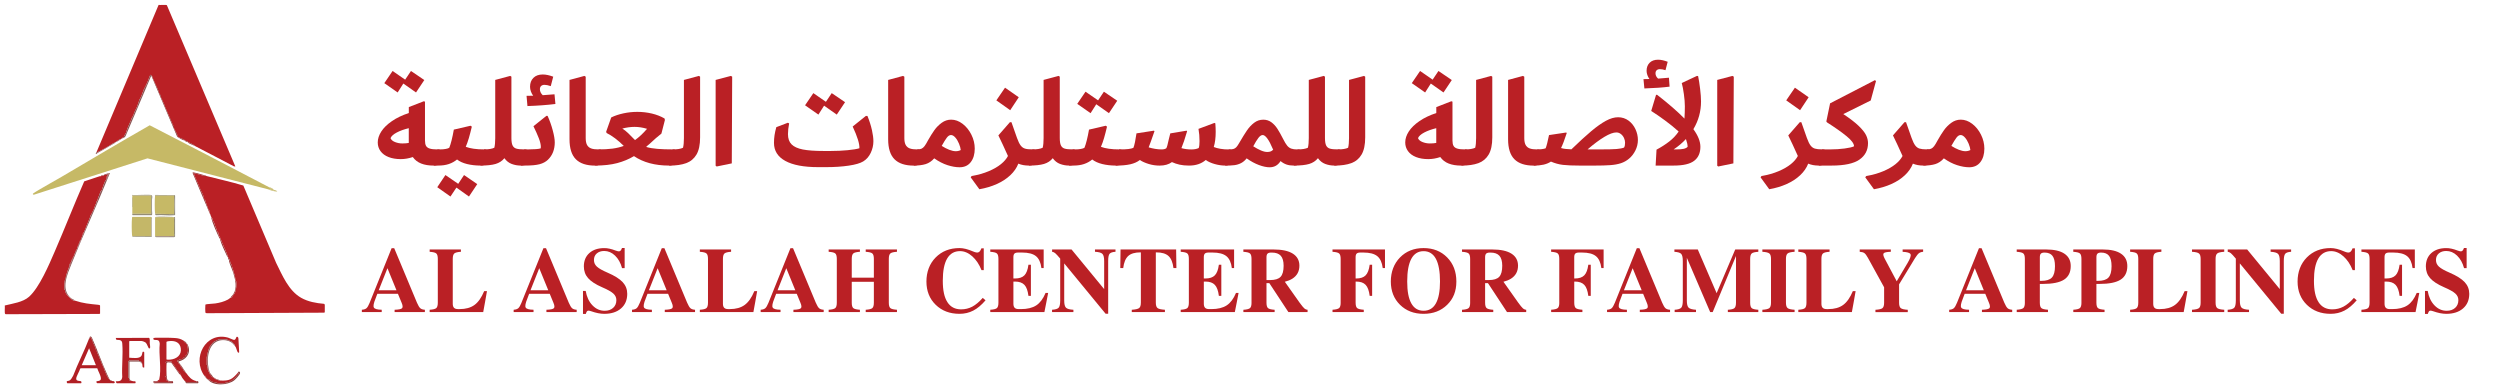 <?xml version="1.0" encoding="UTF-8"?>
<svg id="Layer_1" xmlns="http://www.w3.org/2000/svg" version="1.1" viewBox="0 0 1327.81 207.32">
  <!-- Generator: Adobe Illustrator 29.8.2, SVG Export Plug-In . SVG Version: 2.1.1 Build 3)  -->
  <defs>
    <style>
      .st0 {
        fill: #958d73;
      }

      .st1 {
        fill: #c6b966;
      }

      .st2 {
        fill: #c4b768;
      }

      .st3 {
        fill: #b11f24;
      }

      .st4 {
        fill: #8b5352;
      }

      .st5 {
        fill: #b92025;
      }

      .st6 {
        fill: #ba2025;
      }

      .st7 {
        fill: #b21f24;
      }

      .st8 {
        fill: #b62025;
      }

      .st9 {
        fill: #952e2f;
      }

      .st10 {
        fill: #8d3a38;
      }
    </style>
  </defs>
  <g>
    <path class="st6" d="M51.39,80.52L84.23,2.62c.8.14,3.97-.23,4.4.15l36.36,85.64-.7-.04c-6.93-3.54-13.76-7.29-20.69-10.8.02-.52-.59-.51-.76-.6-1.31-.74-1.7-1.05-3.08-1.46-.31-.66-.27-.42-.84-.64-.36-.15-.24-.13-.79-.24-.05,0-.1,0-.15,0,0-.36-.16-.4-.42-.55-.74-.42-1.65-.7-2.38-1.01-.08-.03-1-.68-1.02-.74-.08-.25.04-.58-.02-.84-.03-.13-1.01-1.92-1.13-2.22-.14-.35-.62-1.16-.64-1.23-.07-.3.05-.66,0-.97-.02-.11-.52-.39-.54-.44-.13-.37-.13-.52-.29-.9-.87-2.12-1.84-4.19-2.66-6.2-.6-1.47-1.5-3.13-1.82-4.57-.01-.05-.54-.29-.29-.84l-.29.15c-.03-1.13-.85-1.95-1.14-2.92-.09-.29,0-.56-.05-.81-.03-.13-.55-.38-.58-.51-.22-1.01-.82-2.41-1.24-3.38-.88-2.02-1.84-3.78-2.6-5.77-.1-.26.19-.66-.45-.48.11-.36-.27-.78-.58-.58-.17.11-1.29,3.23-1.51,3.73-.41.98-.46.81-.72,1.87-.43.05-.7.48-.59.89-1.07,1.57-1.52,4.54-2.92,6.53-.11.16-.99,3.08-1.25,3.69-.67,1.58-1.68,3.17-2.03,4.74-.01.06-.57.38-.29.98l-.29-.29c.21.48-.28.62-.29.69-.26,1.15-.73,1.9-1.13,2.9-.68,1.67-1.45,3.23-1.82,4.86-.05.22-1.04,1.65-1.17,1.99-.05.13.04.42-.01.47-.09.09-.58-.23-.88.6-.18.03-.4-.02-.59,0l.15.29c-.05.02-.33.22-.44.3-.92-.26-.85.31-1.23.54-.69.43-.83.06-1.43.93-1.29.42-2.39,1.28-3.59,2.02-1.99,1.21-3.96,2.22-6.03,3.3-.14.07-.13.14-.12.28l-.29-.59Z"/>
    <path class="st6" d="M112.16,115.19c-.15-1.07-.75-1.77-.88-2.32-.07-.3.05-.66,0-.97-.02-.11-.52-.39-.54-.44-.13-.38-.13-.52-.29-.9-.45-1.08-.76-2.21-1.18-3.25-.2-.49-.24-.97-.39-1.39-.02-.05-.52-.32-.54-.44-.12-.57-.18-1-.3-1.56-.02-.11-.25-.08-.29-.21-.07-.26.04-.75-.14-.99s-.1.19-.47-.56c-.64-1.3-1.2-2.72-1.71-4-.79-1.99-1.76-3.75-2.42-5.74-.06-.17-.55-.1-.21-.41.21.08.57,0,.74.04,1.98.47,3.93,1.34,6.12,1.44,6.52,1.68,13.13,3.11,19.58,5.06l17.42,41.07c3.29,6.59,6.6,14.77,13.3,18.56,3.69,2.09,7.96,2.83,12.15,3.19.14.04.39.41.39.49v3.98c0,.12-.36.26-.51.23l-62.25.28c-.33-.06-.61-.15-.67-.51-.11-.57-.08-3.07,0-3.7.02-.16,0-.34.15-.44.3-.2,4.27-.41,5.08-.53,2.34-.34,4.7-.95,6.78-2.07.51-.28.92-.74,1.43-1,.07-.04.33.05.48,0,.41-.17.36-.69.46-.83.49-.68.98-.98,1.41-1.94.61-1.36.83-4.23.62-5.86-.04-.27-.28-.19-.3-.31-.27-1.13-.34-2.48-.6-3.63-.02-.11-.26-.09-.29-.2-.32-1.4-.36-1.96-.94-3.39-.23-.57-.15-.68-.31-1.24-.09-.34-.44-.31-.5-.52-.31-.99-.35-1.92-.96-2.96l-.54-.64s.01-.1,0-.15c-.15-.61-.35-1.21-.54-1.67-.45-1.12-.85-1.97-1.24-3.09-.05-.14-.53-.36-.29-1l-.29.29c0-.21.02-.42-.04-.62-.31-.99-1.02-1.86-1.19-2.87l-.54-.64c0-.05-.01-.14,0-.15.08-.05.35.12.29-.15-.43.08-.22-.3-.31-.47-.13-.27-.85-1.32-.87-1.4-.07-.3.05-.66,0-.97-.02-.12-.55-.38-.58-.51-.33-1.52-1.14-2.68-1.48-4.22-.19-.88-1.22-1.82-1.18-2.95l-.58-.7s0-.1,0-.15Z"/>
    <path class="st1" d="M142.55,100.58l-64.22-16.48-60.1,19.25c-.37.13-.91,0-.76-.47.06-.19,2.91-1.88,3.33-2.13,3.9-2.34,7.91-4.49,11.81-6.78,15.65-9.2,31.17-18.44,46.91-27.43,21.12,10.83,42.25,21.88,63.33,32.86-.06.35.21.29.41.39.6.31,1.19.52,1.8.79.18.08.38.2.59.3.08.43-.2.32-.48.26-.96-.2-1.66-.65-2.62-.56Z"/>
    <path class="st5" d="M55.37,92.91c.3-.03.66.06.93,0,.06-.01.39-.56.99-.29l-.3.37.3.22c-.32-.08-.25.25-.3.3-.02.02-.26-.07-.3.1-.05.2.05.47,0,.69-.03.12-.24-.05-.29.69-.01.19.02.4,0,.59-.27-.05-.34.03-.3.3-.6.51-1.75,4.25-2.08,5.19-.06.16-.52.39-.53.45-.47,1.34-.98,2.66-1.47,3.85-.2.49-.24.97-.39,1.39-.02.05-.52.33-.54.44-.06.32.06.68,0,.97-.02.1-.22.1-.24.15-.51,1.26-.8,2.29-1.28,3.44-.05.12-.47.34-.25.93l-.29-.29c.09.63-.52.71-.3,1.47l-.29-.29c.21.48-.28.62-.29.69-.18.81-.31,1.11-.64,1.92-.89,2.19-1.9,4.71-2.9,7.13-.59.1-.67.63-.59,1.18-.42,1.02-.81,2.06-1.18,3.1-.55.02-.49.8-.59,1.18-.01.05.01.1,0,.15l-.54.64c-.24.71-.5,1.3-.64,2.02-.06.34-.18.56-.3.89-.51.13-.45,1.12-.88,1.29-.06.2.03.44,0,.63,0,.05,0,.1,0,.15-.39-.07-.3.09-.3.44-.02.05.02.11,0,.15-.5-.1-.22.27-.3.59-.07.3-.2.59-.3.89-.39-.07-.3.09-.3.44-.02.04.02.1,0,.15l-.54.64c-.24.44-.24.86-.35,1.28-.01.05.01.1,0,.15-.48-.09-.21.28-.34.55-.04.09-.51.32-.54.44-.08.38.05.84,0,1.22,0,.05,0,.1,0,.15-.5-.11-.19.25-.3.48-.09.19-.49.24-.29.85-.1.19-.26.71-.3.74-.04.03-.27-.04-.29,0-.05.07.05.57,0,.79-.08.34-.38.8-.44,1.28-.04.36-.09.85-.15,1.18-.87.17-.54,1.12-.59,1.77,0,.1,0,.2,0,.3-.08.01-.28-.03-.29,0-.06.08,0,1.73,0,2.07-.01.77-.16,2.15,0,2.85.03.11.27.09.29.2.12.55.29,1.39.64,1.92.54.82,3.12,3.36,3.9,3.58.2.06.49-.04.63,0,4.61,1.52,7.68,1.74,12.45,2.23.32.03.98.11.98.5v4.13c0,.12-.36.26-.51.23l-49.57.14c-.12-.01-.22-.06-.31-.13-.47-.37-.07-3.72-.22-4.5,4.15-1.04,9.63-1.7,12.92-4.66,5.49-4.94,10.59-17.02,13.57-23.9,5.37-12.39,10.29-24.99,15.7-37.36l8.12-2.69c.24-.11.52-.03.74-.07.68-.1.73-.26.84-.29.39-.09.89.22.78-.3.05,0,.1,0,.15,0Z"/>
    <path class="st8" d="M97.41,180.84c.14.36.61.81.89,1.07.23.22.72.64.88.7.11.61.28.64.29.69.22,1.01.46,2.34.31,3.52-.04.28-.28.19-.3.31-.05.22.04.46,0,.68,0,.04-.32.61-.34.65-.08.12-.76.61-.79.68-.08.18,0,.5-.05.54s-.36-.03-.54.05c-.07.03-.55.71-.68.79-.54.35-1.1.23-1.62.35-.05.01-.72.55-.81.58-.29.11-.64-.21-.47.49.03.11.45.32.54.45s.01.38.1.5c.26.35.68.49.96,1.03.13.26.14.7.2.76.07.08.39.02.5.17.11.16.03.48.11.71.02.05.69.55.79.67.09.11,0,.38.09.5.12.16.73.57.79.68.19.34-.2.57.63.7,1.53,2.08,2.68,3.65,5.31,4.28-.09.44.22.27.59.3v.29h-5.9c-.05,0-.27-.84-.74-.59-.7-.92-1.52-1.74-1.92-2.8-.06-.17-.56-1.18-.64-1.28-.13-.16-.61-.57-.84-.64l.29-.29c-.16-.03-.82-.59-.85-.63-.79-1.29-1.48-2.41-2.45-3.75-.08-.11-.47-.34-.49-.39-.08-.19-.02-.52-.04-.55-.08-.09-1.38.08-1.67,0-.17-.04.02-.38-.32-.3-.16.04.07.37-.29.3-.13-.03-.03-.26-.17-.3-.69-.18-.41.18-.49.49-.05.17-.27.05-.3.18-.07.33.2.17.26.25.2.28.14,6.18.05,6.84-.04.28-.28.2-.31.31-.15.54.26.48.29.6.09.37-.07.87,0,1.27.02.09.95,1.05,1.17.55-.16.53.37.52.84.53.32,0,1.05-.36.93.2h-8.85s.11.45-.29.29c-.24-1.03.73-.43,1.39-.58.18-.04.05-.25.09-.3.29-.01.59.02.88,0,0-.3.08-.59.15-.88,1.3-5.19-.34-13.4.28-18.94-.13-1.02-.27-1.79-1.42-1.98-.51-.08-1.73.13-1.93-.43-.04-.12-.06-.59-.02-.63s1.07-.16,1.25-.16c3.34,0,6.82-.06,10.18.16,1.76.12,3.04.43,4.5,1.33ZM88.41,181.65v9.15c0,.34,1.65.23,1.97.2,3.32-.26,6.21-2.41,5.63-6.04-.48-3.03-2.81-3.99-5.62-3.83-.44.02-1.87.12-1.98.52Z"/>
    <path class="st3" d="M47.55,179.36c.35.14.24-.51.59-.29.09.06.43.71.3.88l.29-.29c-.2.82.34.9.56,1.58.07.21-.01.47.04.67.02.06.56.4.29.99l.29-.29v.88s.3-.29.3-.29c-.23.59.2.81.25.93.32.78.47,1.39.64,2.21.03.13.55.38.58.51.05.22-.04.46,0,.68.01.06.48.9.54,1.04.73,1.66,1.23,3.07,1.87,4.62.05.12.47.34.25.93l.29-.29c-.27.6.28.93.29.98.28,1.3,1,2.66,1.53,3.98.44,1.1.93,2.19,2.02,3,.01,0-.05.19.11.29.28.16.6.24.92.3.25.05.57-.03.9.06.56.15.87.97.06,1.11l-8.82-.03c-.36-.04-.53-.81-.38-.99s1.83,0,2.23-.93c.58-1.33-1.47-4.57-1.83-5.99l-8.76-.03-.34.25c-.3,1.37-2.17,4.16-2.09,5.42.09,1.36,2.18.92,2.61,1.3.24.21.24,1-.04,1h-7.3c-.06,0-.47-.71-.23-1.04.11-.15.86-.2,1.16-.31,1.18-.47,1.53-1.69,2.2-2.67,2.47-6.57,5.93-13.03,8.38-19.57.44.07.26-.12.3-.44,0-.05,0-.1,0-.15ZM43.42,193.96h7.52l-3.62-9-3.91,9Z"/>
    <path class="st7" d="M69.38,202.08c.51.17.84.33,1.42.42.3.05.92-.05,1.07.04.18.11.25,1.01-.05,1.01h-9.74c-.18,0-.69-.75-.52-1.03,1.94.01,3.14-.15,3.37-2.31-.32-5.73.48-12.02.02-17.69-.09-1.07-.33-1.68-1.47-1.92-.92-.19-2.05.3-1.93-1.1l17.56-.07c.67.3.39,2.17.43,2.81.04.72.33,1.94.16,2.62-.03.13-.39.24-.5.22-.4-.08-1.08-2.39-1.71-3-.43-.41-1.73-.95-2.29-.95h-6.34s-.22.21-.22.22v8.63c1.76.09,5.37.7,6.47-.98.39-.6.47-1.85.65-2.08.3-.37.85,0,.85.33v7.82c0,.37-.76.06-.85-.1-.04-.07-.11-1.11-.18-1.44-.09-.46-.09-.67-.36-1.12-.02-.04-.59-.63-.63-.64-.23-.05-.61.07-.75-.04-.06-.05-.01-.26-.03-.26h-5.31s.03.16-.05.24-.24.04-.24.05v8.85s.26-.06.3.1c.11.43-.21,1.13.41,1.37.15.06.37-.03.48,0Z"/>
    <path class="st8" d="M108.62,199.72c-6.89-9.46.57-23.71,12.5-20.4.73.2,2.76,1.24,3.2,1.22.95-.05,1.14-1.51,1.28-1.6.51-.32,1.01.27,1.02.78l.41,7.36c-.21.44-.54.26-.78-.05-.3-.39-.72-1.92-.98-2.53-.06-.13-.29-.35-.43-.71-.04-.09.04-.32-.04-.55-.05-.12-1.63-1.66-1.77-1.77-.44-.33-1.1-.52-1.62-.64-.06-.01-.39-.57-.99-.29l.29-.29c-1.4.14-3.16-.19-4.51-.01-.15.02-2.33,1.09-2.53,1.24-.57.43-1.91,1.96-2.11,2.61-.48-.09-.24.3-.3.59-.55.08-.19.12-.3.59-.16.69-.45,1.32-.59,2.07-.49-.15-.29,1-.3,1.48,0,.2,0,.39,0,.59-.45-.08-.29.23-.3.51-.04,1.09-.04,2.31,0,3.41.01.28-.15.59.3.51.04.85.12,1.25.3,2.07.07.33-.2.69.3.59,0,.1,0,.2,0,.3.02.37-.15.68.3.59,0,.05,0,.1,0,.15.06.58.2.38.25.49.12.27.28.69.35.99l.29-.15c-.29.24.85,1.4.93,1.43.18.07.28.02.4.04.22.58.16.13.44.3.03.02.13.47.34.54.23.08.43.01.55.05.1.56.16.14.48.3.79.38,1.04.55,2.03.59,4.92.19,6.18-.57,9.29-4.13.49-.13.32.67.25.85-.02.05-.43.28-.5.38-1.19,1.8-2.66,2.97-4.52,3.74-.86.35-1.17.17-1.92.35-.12.03-.04.27-.31.3-.51.07-3.41.08-3.82-.01-.11-.03-.09-.26-.2-.29-1.32-.3-2.05-.27-3.39-.94-.05-.02-.04-.19-.17-.24-.14-.05-.43.03-.47,0-.06-.05.05-.54,0-.59-.03-.04-.7.02-.89,0-.35-.49-.85-.84-1.13-1.23-.07-.1-.28-1.33-.64-.54Z"/>
    <path class="st2" d="M80.6,116.37c-.01-.24,0-.49,0-.74h-.29s0,9.74,0,9.74h-10.03c-.08-.2-.13-.21-.16-.5-.19-2.11-.24-7.11,0-9.17.02-.15.07-.51.23-.51h9.88c.44,0,.77.89.37,1.18Z"/>
    <path class="st1" d="M91.81,115.34c.1,0,.2,0,.3,0,.72,0,.26.91.28,1.25.15,2.56-.03,4.74,0,7.24,0,.52.29,1.03-.01,1.52l-10.01.02v-9.88c.25-.17.52-.14.8-.15,2.87-.1,5.77.05,8.64,0Z"/>
    <path class="st1" d="M82.37,103.83h10.02c.22,3.29.23,6.6,0,9.88l-10.03-.15c-.23-1.97-.25-7.79,0-9.74Z"/>
    <path class="st1" d="M70.27,103.83h10.03v9.74h-10.03c0-.29,0-.59,0-.89v-.3c0-.78,0-1.58,0-2.36,0-1.77.02-3.54,0-5.31,0-.28.04-.62,0-.89Z"/>
    <path class="st4" d="M57.58,92.03c.22-.05.45-.23.74-.15.07.06-.17.59-.23.73-6.42,15.89-13.67,31.46-20.05,47.36-2.24,5.57-5.97,13.68-.36,18.35.55.45,1.56.73,2.05,1.27-.14-.05-.43.05-.63,0-.78-.22-3.36-2.76-3.9-3.58-.35-.53-.52-1.37-.64-1.92-.02-.11-.27-.09-.29-.2-.16-.7-.02-2.08,0-2.85.23-.58.25-1.41.3-2.07,0-.1,0-.2,0-.3.25-.37.5-1.28.59-1.77.06-.33.1-.82.15-1.18.43-.52.66-1.39.74-2.07.03-.02.19-.55.3-.74.23-.42.52-.84.59-1.33,0-.05,0-.1,0-.15.43-.64.72-1.48.89-2.21.01-.05-.01-.1,0-.15l.59-.96c.21-.28.2-.69.3-.96.02-.04-.02-.1,0-.15,0-.03.18-.09.3-.44.1-.29.23-.59.3-.89.36-.1.23-.44.3-.59.02-.04-.02-.1,0-.15,0-.03.23-.04.3-.44,0-.05,0-.1,0-.15.41-.56.65-1.27.89-1.92.12-.32.23-.55.3-.89.59-.69.93-1.77,1.18-2.66.01-.05-.01-.1,0-.15.37-.21.45-.79.59-1.18.37-1.04.76-2.08,1.18-3.1.12-.3.4-.73.59-1.18,1-2.42,2.01-4.94,2.9-7.13.33-.81.46-1.11.64-1.92.02-.07.51-.21.29-.69l.29.29c-.22-.76.39-.85.3-1.47l.29.29c-.23-.59.2-.81.25-.93.48-1.15.77-2.18,1.28-3.44.02-.05.22-.05.24-.15.07-.3-.05-.66,0-.97.02-.11.52-.39.54-.44.15-.42.19-.9.39-1.39.49-1.19,1-2.51,1.47-3.85.02-.05.48-.29.53-.45.32-.94,1.48-4.68,2.08-5.19.12-.1.23.24.3-.3.02-.19-.01-.4,0-.59.88-.05.45-1.25.59-1.48.01-.02.2-.19.3-.3.02-.02.26.07.3-.1.08-.29-.05-.76,0-1.08Z"/>
    <path class="st4" d="M80.45,40.4c-.27.08-.36.42-.47.64l-13.29,31.26c-.44.68-.94,1.01-1.73,1.14-.2.56-.09.15-.44.3l-.15-.29c.19-.02.41.03.59,0,.3-.83.79-.51.88-.6.05-.05-.04-.34.01-.47.14-.34,1.12-1.77,1.17-1.99.37-1.64,1.15-3.19,1.82-4.86.4-1,.87-1.74,1.13-2.9.02-.07.51-.21.29-.69l.29.29c-.27-.6.28-.93.29-.98.34-1.57,1.35-3.16,2.03-4.74.26-.6,1.14-3.53,1.25-3.69,1.41-1.98,1.85-4.95,2.92-6.53.12-.18.43-.21.59-.89.26-1.05.3-.88.72-1.87.21-.5,1.34-3.62,1.51-3.73.31-.2.69.22.58.58Z"/>
    <path class="st0" d="M82.37,113.57l10.03.15c.22-3.28.22-6.6,0-9.88h-10.02c.01-.11-.07-.32.09-.3l10.24.08c.07.03.3.27.3.29v10.18c0,.16-.36.21-.51.23-2.91.34-6.47-.28-9.46,0-.56-.03-.6-.28-.66-.74Z"/>
    <path class="st10" d="M80.45,40.4c.64-.18.35.22.45.48.76,1.99,1.72,3.75,2.6,5.77.42.97,1.02,2.38,1.24,3.38.03.13.55.38.58.51.05.25-.04.52.05.81.29.97,1.11,1.79,1.14,2.92l.29-.15c-.25.55.28.79.29.84.32,1.44,1.23,3.1,1.82,4.57.81,2.01,1.79,4.08,2.66,6.2.16.38.16.52.29.9.02.05.52.33.54.44.06.32-.06.68,0,.97.02.07.49.88.64,1.23.12.3,1.1,2.09,1.13,2.22.06.26-.06.6.02.84.02.06.94.71,1.02.74.73.32,1.64.59,2.38,1.01.26.15.41.19.42.55-1.26-.27-2.79-1.34-3.88-1.96l-13.67-32.27Z"/>
    <path class="st0" d="M70.27,113.57h10.03v-9.74h-10.03s-.31-.19-.07-.3c1.51.26,9.58-.4,10.34.14.66.47.22,1.63.2,2.29-.04,1.96-.03,3.95,0,5.91,0,.31.35,2.43-.22,2.43h-10.03c-.38,0-.22-.69-.22-.74Z"/>
    <path class="st4" d="M111.57,184.08c.2-.64,1.54-2.18,2.11-2.61.19-.15,2.37-1.22,2.53-1.24,1.35-.18,3.11.16,4.51.01l-.29.29c.6-.27.93.28.99.29.52.12,1.19.31,1.62.64.14.11,1.73,1.65,1.77,1.77.09.22,0,.46.04.55l-1.47-1.55c-2.01-1.67-5.32-2.02-7.71-1.07-5.9,2.33-6.12,11.69-4.24,16.78-.17-.22-.09-.54-.44-.44,0-.05,0-.1,0-.15-.04-.36.16-.68-.3-.59,0-.1,0-.2,0-.3-.02-.37.15-.68-.3-.59-.18-.81-.25-1.22-.3-2.07-.07-1.43-.01-2.98,0-4.43,0-.2,0-.39,0-.59.31-.4.21-1.03.3-1.48.14-.75.43-1.37.59-2.07.34-.09.25-.35.3-.59.58-.09.16-.17.3-.59Z"/>
    <path class="st9" d="M109.66,93.5c-2.19-.1-4.14-.97-6.12-1.44-.17-.04-.53.04-.74-.04-.34.31.16.24.21.41.66,1.99,1.63,3.75,2.42,5.74.51,1.29,1.07,2.7,1.71,4,.37.75.28.31.47.56s.07.73.14.99c.03.12.26.1.29.21.12.57.18.99.3,1.56.03.12.52.38.54.44.15.42.19.9.39,1.39.42,1.03.73,2.16,1.18,3.25.16.38.16.52.29.9.02.05.52.33.54.44.06.32-.06.68,0,.97.13.55.73,1.25.88,2.32l-9.88-23.39c-.1-.38.55-.21.77-.18,1.81.29,4.12,1.08,5.96,1.56.24.06.5.08.64.32Z"/>
    <path class="st10" d="M126.32,197.95c.05-.05.03-.32.2-.45.51-.39,1.07.05.98.66-.13.91-2.38,3.31-3.18,3.92-3.43,2.63-11.26,3.08-13.94-.59-.7-.07-.32-.16-.65-.45-.59-.53-.46-.57-.82-1.02.03.03.15-.02.15-.07-.01-.16-.22,0-.15.07-.02-.02-.09-.01-.3-.3.36-.79.57.45.64.54.28.38.78.74,1.13,1.23.19.02.85-.04.89,0,.05.05-.06.54,0,.59.05.04.34-.05.47,0,.13.05.12.21.17.24,1.34.66,2.07.64,3.39.94.11.02.09.26.2.29.41.1,3.31.08,3.82.01.27-.04.19-.28.31-.3.74-.17,1.06,0,1.92-.35,1.86-.76,3.33-1.93,4.52-3.74.07-.1.48-.33.5-.38.07-.18.24-.98-.25-.85Z"/>
    <path class="st10" d="M58.47,201.78c.17.16.93.23,1.03.59-.32-.07-.64-.14-.92-.3-.17-.1-.1-.28-.11-.29-1.09-.81-1.58-1.9-2.02-3-.53-1.32-1.24-2.68-1.53-3.98-.01-.06-.57-.38-.29-.98l-.29.29c.23-.59-.2-.81-.25-.93-.64-1.55-1.15-2.96-1.87-4.62-.06-.14-.52-.97-.54-1.04-.04-.22.04-.46,0-.68-.03-.13-.55-.38-.58-.51-.18-.82-.32-1.43-.64-2.21-.05-.12-.47-.34-.25-.93l-.29.29v-.88s-.3.29-.3.29c.27-.59-.28-.93-.29-.99-.05-.2.03-.46-.04-.67-.22-.68-.76-.76-.56-1.58l-.29.29c.13-.17-.21-.82-.3-.88-.35-.22-.24.43-.59.29.14-.98.92-.73,1.26,0,2.83,6.3,5.1,12.9,7.96,19.18.29.64,1.29,2.87,1.69,3.25ZM52.2,188.21v.15c.1-.05.1-.1,0-.15Z"/>
    <path class="st0" d="M92.1,115.34c.06,0,.89-.31.89.22v10.11s-.43.21-.51.31h-9.45c-.38,0-.64-.22-.66-.6l10.01-.02c.3-.49.02-1,.01-1.52-.03-2.49.14-4.67,0-7.24-.02-.34.44-1.24-.28-1.25ZM92.4,125.51h-9.44v.15h9.44v-.15Z"/>
    <path class="st4" d="M69.38,202.08c-.1-.03-.32.05-.48,0-.61-.24-.3-.95-.41-1.37-.04-.16-.3-.08-.3-.1v-8.85s.16.03.24-.05.04-.24.05-.24h5.31s-.04.2.03.26c.14.12.53,0,.75.04.04,0,.61.61.63.64.27.45.26.66.36,1.12-.26-.7-1.06-1.48-1.84-1.48h-4.94v8.93c0,.3.39.86.59,1.11Z"/>
    <path class="st9" d="M83.55,202.37c-.04.05.1.26-.09.3-.66.15-1.63-.45-1.39.58.41.16.27-.29.29-.29h8.85c.11-.56-.61-.2-.93-.2-.47-.01-1,0-.84-.53-.23.5-1.15-.46-1.17-.55-.08-.4.08-.89,0-1.27-.03-.11-.44-.05-.29-.6.03-.11.27-.03.31-.31.09-.66.15-6.56-.05-6.84-.06-.08-.33.08-.26-.25.03-.13.25-.01.3-.18.09-.31-.2-.67.49-.49.14.04.04.27.17.3.36.07.13-.26.29-.3.34-.08.15.25.32.3.3.08,1.6-.09,1.67,0,.03.03-.04.36.04.55.02.05.41.28.49.39.97,1.33,1.66,2.46,2.45,3.75.03.05.69.6.85.63l-.29.29c.22.06.71.48.84.64.07.1.57,1.11.64,1.28l-1.12-1.09-4.19-5.92c-.71-.01-2.26-.46-2.37.43-.2,1.64-.12,5.23,0,6.95.04.51.18,1.64.52,1.99.75.77,2.02.18,2.64.57.32.2.31,1.04.02,1.04h-9.88c-.25,0-.52-.87-.36-1.03.13-.14,1.73-.14,2.06-.15Z"/>
    <path class="st9" d="M121.01,136.58l.54.64c.6,1.04.65,1.96.96,2.96.06.2.41.18.5.52.16.56.08.68.31,1.24.58,1.43.62,1.99.94,3.39.02.11.26.09.29.2.26,1.15.33,2.5.6,3.63.03.12.27.04.3.31.21,1.63,0,4.5-.62,5.86-.43.96-.92,1.26-1.41,1.94-.1.14-.05.66-.46.83-.15.06-.41-.03-.48,0,.29-.71,1.04-1.23,1.45-1.87,2.18-3.37,1.02-7.71-.02-11.29-.52-1.8-2.04-4.89-2.29-6.43-.05-.3.16-.61.13-.62-.1-.04-.33.1-.45-.1-.19-.32-.21-.89-.29-1.23Z"/>
    <path class="st10" d="M97.41,180.84c.74.45,1.61.87,1.77,1.77.09.03.17-.08.31.09.08.1.48,1.02.54,1.2,1.35,4.07-1.38,7.26-5.28,8.08,0,.43,1.42,2.07,1.75,2.53.8,1.14,1.58,2.51,2.38,3.59-.83-.12-.45-.35-.63-.7-.06-.11-.67-.52-.79-.68-.09-.11,0-.39-.09-.5-.1-.13-.77-.63-.79-.67-.09-.23,0-.55-.11-.71-.1-.14-.43-.09-.5-.17-.06-.06-.06-.5-.2-.76-.28-.53-.7-.68-.96-1.03-.09-.11-.01-.37-.1-.5s-.51-.33-.54-.45c-.17-.71.18-.38.47-.49.09-.03.76-.57.81-.58.52-.12,1.08,0,1.62-.35.12-.08.61-.76.68-.79.18-.08.5,0,.54-.05s-.03-.36.05-.54c.03-.07.72-.55.79-.68.02-.03.33-.61.34-.65.05-.22-.04-.46,0-.68.03-.12.27-.04.3-.31.15-1.18-.08-2.51-.31-3.52-.01-.05-.19-.09-.29-.69-.16-.06-.65-.48-.88-.7-.28-.26-.75-.71-.89-1.07Z"/>
    <path class="st0" d="M70.27,125.37h10.03v-9.74h.29c0,.24-.01.49,0,.74s0,.49,0,.74c.03,2.35.03,4.73,0,7.08,0,.54,0,1.08,0,1.62l-10.19-.07c-.14-.09-.1-.27-.14-.37Z"/>
    <path class="st10" d="M98.15,202.37c.46-.25.69.59.74.59h5.9v-.29c-.37-.02-.68.15-.59-.3.17.04.44-.04.65,0,.79.17.56,1.18.31,1.18h-6.2c-.4-.26-.58-.87-.81-1.18Z"/>
    <path class="st9" d="M112.16,115.34l.58.7c-.04,1.12.99,2.07,1.18,2.95.34,1.53,1.15,2.69,1.48,4.22.03.13.56.38.58.51.06.32-.06.68,0,.97.02.08.74,1.14.87,1.4.09.17-.13.55.31.47.06.26-.21.09-.29.15-.32.04-.32-.17-.42-.38-1.28-2.67-3.82-8.23-4.3-10.98Z"/>
    <path class="st4" d="M64.07,74.03c-.96.6-1.5,1.1-2.66,1.48-.52.75-.3.33-.97.73-2.86,1.71-5.72,3.43-8.66,5.03-.21.11-.39.64-.99.44l.59-1.18.29.59c-.01-.14-.02-.21.12-.28,2.08-1.08,4.05-2.08,6.03-3.3,1.2-.73,2.29-1.6,3.59-2.02.6-.87.74-.5,1.43-.93.37-.23.3-.8,1.23-.54Z"/>
    <path class="st9" d="M116.88,126.84l.54.64c.17,1.01.88,1.88,1.19,2.87.06.21.05.41.04.62l.29-.29c-.25.63.24.85.29,1,.39,1.12.79,1.97,1.24,3.09.19.46.39,1.06.54,1.67-.34.07-.32-.17-.42-.38-1.04-2.21-3.06-6.41-3.64-8.62-.05-.2-.1-.37-.07-.59Z"/>
    <path class="st2" d="M142.55,100.58c.96-.1,1.66.36,2.62.56.28.06.56.17.48-.26.5.21,1.22.24,1.62.81-1.28.12-2.8-.43-4.08-.79-.24-.07-.48-.09-.64-.32Z"/>
    <path class="st10" d="M98.15,74.62c.55.11.43.1.79.24.56.23.52-.02.84.64,1.37.41,1.77.72,3.08,1.46.17.1.78.08.76.6-.93-.47-3-1.18-3.74-1.76-.17-.13-.06-.24-.09-.31-.49-.15-1.56-.3-1.62-.89Z"/>
    <path class="st0" d="M91.81,115.34c-2.87.04-5.77-.11-8.64,0-.28,0-.56-.01-.8.15.07-.28.26-.27.51-.3,2.18-.28,5.79-.02,8.12,0,.25,0,.66-.09.81.15Z"/>
    <path class="st10" d="M57.58,92.03c-.05.33.08.79,0,1.08-.04.17-.28.08-.3.1-.1.1-.28.27-.3.3-.14.23.29,1.43-.59,1.48.05-.74.27-.57.29-.69.05-.22-.05-.48,0-.69.04-.17.28-.08.3-.1.04-.05-.02-.37.3-.3l-.3-.22.3-.37c-.59-.27-.93.28-.99.29-.27.07-.64-.02-.93,0-.09-.44.22-.25.47-.33.62-.2,1.08-.41,1.74-.55Z"/>
    <path class="st10" d="M110.98,197.51c.35-.09.27.23.44.44.45.56,1.56,1.8,1.77,2.36.12.02.4-.04.44,0,.04.03-.03.25,0,.29.12.16.78-.02.89.59.85.25,1.72.47,2.51.89-.99-.04-1.24-.2-2.03-.59-.32-.16-.38.26-.48-.3-.12-.04-.31.03-.55-.05-.21-.07-.31-.53-.34-.54-.28-.16-.23.28-.44-.3-.12-.02-.22.03-.4-.04-.08-.03-1.22-1.19-.93-1.43l-.29.15c-.07-.29-.23-.71-.35-.99-.05-.11-.18.09-.25-.49Z"/>
    <path class="st2" d="M80.6,124.19c.03-2.35.03-4.73,0-7.08v7.08Z"/>
    <path class="st0" d="M70.27,110.03c-.24-.15-.15-.56-.15-.81-.02-1.23-.01-2.46,0-3.69,0-.25-.09-.66.15-.81.02,1.77,0,3.54,0,5.31Z"/>
    <path class="st2" d="M142.85,99.4c.54.07,1.17.35,1.64.61.1.06.67.39.57.57-.61-.26-1.2-.48-1.8-.79-.2-.1-.47-.04-.41-.39Z"/>
    <path class="st10" d="M55.22,92.91c.11.52-.39.2-.78.3-.11.03-.16.19-.84.29-.04-.51,1.16-.54,1.62-.59Z"/>
    <path class="st3" d="M84.58,201.49c-.07.29-.15.57-.15.88-.29.03-.59,0-.88,0,.28-.43.77-.46,1.03-.89Z"/>
    <path class="st10" d="M47.55,179.51c-.04.32.15.51-.3.44.08-.21-.2-.54.3-.44Z"/>
    <path class="st0" d="M70.27,112.68c0-.09,0-.21,0-.3v.3Z"/>
    <path class="st9" d="M77.64,45.41c-.16.67-.47.71-.59.89-.11-.4.16-.83.59-.89Z"/>
    <path class="st9" d="M42.24,128.91c-.25.89-.59,1.96-1.18,2.66.14-.72.4-1.31.64-2.02l.54-.64Z"/>
    <path class="st9" d="M37.82,139.23c-.17.74-.46,1.57-.89,2.21.05-.38-.07-.84,0-1.22.02-.12.5-.35.54-.44.13-.27-.14-.64.34-.55Z"/>
    <path class="st9" d="M38.7,137.17c-.09.27-.08.68-.3.96l-.59.96c.11-.42.1-.84.35-1.28l.54-.64Z"/>
    <path class="st9" d="M35.16,146.91c-.09.49-.34,1.4-.59,1.77.05-.65-.28-1.6.59-1.77Z"/>
    <path class="st9" d="M34.57,148.97c-.04.66-.07,1.49-.3,2.07,0-.34-.06-1.98,0-2.07.02-.02.21.01.29,0Z"/>
    <path class="st3" d="M44.6,123.3c-.19.45-.47.88-.59,1.18-.08-.55,0-1.08.59-1.18Z"/>
    <path class="st9" d="M42.83,127.58c-.14.39-.22.97-.59,1.18.1-.39.04-1.16.59-1.18Z"/>
    <path class="st9" d="M36.05,143.66c-.08.68-.3,1.54-.74,2.07.06-.48.36-.94.44-1.28.05-.22-.05-.71,0-.79.02-.03.25.04.29,0Z"/>
    <path class="st9" d="M36.93,141.59c-.07.49-.36.9-.59,1.33-.2-.61.2-.66.29-.85.11-.22-.2-.58.3-.48Z"/>
    <path class="st9" d="M40.77,132.45c-.23.65-.47,1.35-.89,1.92.03-.19-.05-.43,0-.63.43-.17.37-1.16.88-1.29Z"/>
    <path class="st9" d="M39.59,135.1c-.07.15.07.49-.3.59.08-.32-.2-.69.3-.59Z"/>
    <path class="st9" d="M39.88,134.51c-.07.4-.29.42-.3.44,0-.35-.1-.51.3-.44Z"/>
    <path class="st9" d="M39,136.58c-.12.35-.29.42-.3.44,0-.35-.1-.51.3-.44Z"/>
    <path class="st10" d="M56.4,95.57c-.06.54-.18.2-.3.3-.05-.27.02-.35.3-.3Z"/>
    <path class="st9" d="M110.1,189.39c-.01,1.44-.07,3,0,4.43-.45.08-.28-.23-.3-.51-.04-1.09-.04-2.31,0-3.41,0-.28-.15-.59.3-.51Z"/>
    <path class="st9" d="M110.39,187.33c-.08.44.01,1.07-.3,1.48,0-.48-.2-1.62.3-1.48Z"/>
    <path class="st10" d="M110.39,195.88c.44-.09.27.22.3.59-.49.1-.22-.26-.3-.59Z"/>
    <path class="st10" d="M110.69,196.77c.46-.09.26.23.3.59-.44.09-.27-.22-.3-.59Z"/>
    <path class="st9" d="M111.57,184.08c-.13.42.28.5-.3.59-.05.24.05.5-.3.59.11-.47-.26-.51.3-.59.06-.29-.18-.68.3-.59Z"/>
    <path class="st3" d="M52.2,188.21c.1.05.1.1,0,.15v-.15Z"/>
    <rect class="st4" x="82.96" y="125.51" width="9.44" height=".15"/>
    <path class="st8" d="M108.92,200.01c-.07-.07.14-.23.15-.07,0,.05-.11.11-.15.07Z"/>
  </g>
  <g>
    <path class="st6" d="M235.05,82.1c0,1.74-.38,3.15-1.13,4.23-.76,1.08-1.96,1.62-3.61,1.62-2.57,0-4.78-.37-6.63-1.1-1.86-.73-3.33-1.88-4.43-3.44-2.15.73-4.29,1.1-6.39,1.1-2.47,0-4.64-.37-6.49-1.1-1.86-.73-3.28-1.78-4.26-3.13-.99-1.35-1.48-2.9-1.48-4.64,0-1.92.63-3.86,1.89-5.81,1.26-1.95,3.14-3.78,5.64-5.5s5.49-3.15,8.97-4.3v-3.16l7.97-3.09.62.21v20.62c0,1.24.18,2.19.55,2.85.37.67,1.02,1.15,1.96,1.44.94.3,2.28.45,4.02.45,1.88,0,2.82.92,2.82,2.75ZM225.36,42.51l-4.4,6.6-6.74-4.74-3.02,4.74-7.08-4.95,4.4-6.46,6.67,4.61,3.09-4.61,7.08,4.81ZM217.11,75.92v-7.84c-2.48.6-4.61,1.36-6.39,2.3-1.78.94-2.88,1.94-3.3,2.99.33.87,1.11,1.56,2.35,2.06,1.24.5,2.54.76,3.9.76s2.51-.09,3.44-.28Z"/>
    <path class="st6" d="M259.8,82.1c0,3.9-1.51,5.84-4.54,5.84-2.61,0-5.02-.28-7.22-.82-2.2-.55-3.96-1.35-5.29-2.41-1.28,1.05-2.74,1.86-4.36,2.41-1.63.55-3.52.82-5.67.82h-2.27l1.86-8.59h1.58c.96,0,1.9-.08,2.82-.24.92-.16,1.56-.38,1.92-.65.82-2.02,1.63-5.22,2.41-9.62l8.87-2.06.69.48c-.55,2.34-1.08,4.36-1.58,6.08-.51,1.72-1.06,3.27-1.65,4.64,2.43.92,5.66,1.37,9.69,1.37,1.83,0,2.75.92,2.75,2.75ZM253.48,97.78l-4.4,6.6-6.67-4.74-3.16,4.74-7.01-4.95,4.33-6.46,6.8,4.67,3.09-4.67,7.01,4.81Z"/>
    <path class="st6" d="M280.52,80.11c.44.51.65,1.17.65,1.99,0,1.79-.36,3.21-1.07,4.26-.71,1.06-1.89,1.58-3.54,1.58s-3.24-.29-4.78-.86c-1.54-.57-2.83-1.59-3.88-3.06-1.19,1.47-2.75,2.49-4.67,3.06-1.92.57-4.61.86-8.04.86l1.86-8.59c2.48,0,4.31-.3,5.5-.89.32-1.28.48-2.98.48-5.09v-30.93l7.97-2.13.62.41v32.58c0,1.79.21,3.11.62,3.95.41.85,1.08,1.41,1.99,1.68.92.28,2.31.41,4.19.41.96,0,1.66.25,2.1.76Z"/>
    <path class="st6" d="M290.84,61.55c1.09,2.38,2,4.93,2.72,7.63.73,2.7,1.09,4.86,1.09,6.46,0,1.83-.3,3.53-.89,5.09-.6,1.56-1.51,2.93-2.75,4.12-1.15,1.1-2.62,1.89-4.43,2.37-1.81.48-4.41.72-7.8.72h-2.2l1.87-8.59h2.08c1.43,0,2.78-.05,4.05-.14,1.27-.09,2.13-.23,2.6-.41.05-.14.07-.39.07-.76,0-1.24-.36-2.77-1.07-4.61-.71-1.83-1.66-3.96-2.85-6.39l6.85-5.5h.68ZM279.67,50.9c1.51,0,2.68-.02,3.5-.07-.5-.69-.91-1.44-1.2-2.27-.3-.82-.45-1.65-.45-2.47,0-1.97.59-3.55,1.79-4.74,1.19-1.19,2.84-1.79,4.95-1.79,1.65,0,3.5.39,5.57,1.17l-1.31,5.02c-1.33-.46-2.43-.69-3.3-.69-.78,0-1.39.21-1.82.62-.44.41-.65.99-.65,1.72,0,.6.14,1.17.41,1.72.27.55.64,1.03,1.1,1.44,2.84-.18,4.93-.34,6.25-.48l.48,5.15c-4.4.55-9.35.92-14.85,1.1l-.48-5.43Z"/>
    <path class="st6" d="M305.85,84.58c-2.25-2.24-3.37-5.8-3.37-10.65v-31.48l7.91-2.13.69.41v32.58c0,1.56.23,2.77.69,3.64.46.87,1.17,1.49,2.13,1.86.96.37,2.31.55,4.06.55.96,0,1.66.23,2.1.69.44.46.65,1.15.65,2.06,0,1.83-.37,3.27-1.1,4.3s-1.9,1.55-3.51,1.55c-4.58,0-8-1.12-10.24-3.37Z"/>
    <path class="st6" d="M359.37,80.11c.43.51.65,1.17.65,1.99,0,3.9-1.56,5.84-4.67,5.84-7.47,0-13.68-1.67-18.63-5.02-2.66,1.6-5.63,2.84-8.9,3.71-3.28.87-7.18,1.31-11.72,1.31l1.86-8.59c2.7,0,5.13-.14,7.29-.41,2.15-.28,4.17-.76,6.05-1.44-3.07-3.07-6.12-5.36-9.14-6.87l-.21-.69,2.68-7.56c1.88-.92,4.03-1.64,6.46-2.17,2.43-.53,4.9-.79,7.42-.79,2.66,0,5.23.3,7.73.89,2.5.6,4.73,1.47,6.7,2.61l.21.82-1.86,7.22c-1.83,1.42-3.94,3.25-6.32,5.5-.41.32-.77.62-1.07.89-.3.28-.54.51-.72.69,1.74.51,3.73.85,5.98,1.03,2.24.18,4.93.28,8.04.28,1.01,0,1.73.25,2.17.76ZM333.59,70.69c1.02.96,2.25,2.2,3.68,3.71,2.13-1.51,4.26-3.51,6.39-5.98-2.31-.69-4.51-1.03-6.6-1.03s-4.31.3-6.53.89c1.02.64,2.04,1.44,3.06,2.41Z"/>
    <path class="st6" d="M357.27,79.36c2.48,0,4.31-.3,5.5-.89.32-1.28.48-2.98.48-5.09v-30.93l7.97-2.13.62.41v32.24c0,3.9-.64,6.93-1.92,9.11-1.28,2.18-3.11,3.7-5.47,4.57-2.36.87-5.37,1.31-9.04,1.31l1.86-8.59Z"/>
    <path class="st6" d="M380.65,88.43l-.56-.41v-45.57l8.1-2.13.69.41-.21,46.05-8.03,1.65Z"/>
    <path class="st6" d="M463.09,68.98c.53,2.38.79,4.4.79,6.05,0,2.11-.47,4.16-1.41,6.15s-2.28,3.52-4.02,4.57c-1.6.96-4.17,1.71-7.7,2.23-3.53.53-7.54.79-12.03.79h-4.19c-7.61,0-13.42-1.1-17.43-3.3-4.01-2.2-6.02-5.38-6.02-9.55,0-1.47.1-2.86.31-4.19.21-1.33.52-2.73.93-4.19l6.12-2.34.69.34c-.41,2.11-.62,4.01-.62,5.71,0,2.34.64,4.15,1.92,5.43,1.28,1.28,3.28,2.19,5.98,2.72,2.7.53,6.39.79,11.07.79h3.78c3.12,0,6.08-.14,8.9-.41,2.82-.27,4.92-.62,6.29-1.03.14-2.29-1.05-6.14-3.57-11.55l7.01-5.64h.82c1.05,2.57,1.84,5.04,2.37,7.42ZM448.83,54.27l-4.4,6.6-6.74-4.74-3.02,4.74-7.08-4.95,4.4-6.46,6.67,4.61,3.09-4.61,7.08,4.81Z"/>
    <path class="st6" d="M475.09,84.58c-2.25-2.24-3.37-5.8-3.37-10.65v-31.48l7.91-2.13.69.41v32.58c0,1.56.23,2.77.69,3.64.46.87,1.17,1.49,2.13,1.86.96.37,2.31.55,4.06.55.96,0,1.66.23,2.1.69.44.46.65,1.15.65,2.06,0,1.83-.37,3.27-1.1,4.3-.73,1.03-1.9,1.55-3.51,1.55-4.58,0-8-1.12-10.24-3.37Z"/>
    <path class="st6" d="M511.25,65.75c1.92,1.47,3.48,3.39,4.67,5.77,1.19,2.38,1.79,4.86,1.79,7.42,0,2.93-.7,5.32-2.1,7.15-1.4,1.83-3.38,2.75-5.95,2.75-1.97,0-4.12-.38-6.46-1.13-2.34-.76-4.67-1.96-7.01-3.61-1.33,1.51-2.84,2.53-4.54,3.06-1.7.53-3.8.79-6.32.79l1.86-8.59c.92,0,1.66-.13,2.23-.38.57-.25,1.11-.71,1.62-1.37.5-.66,1.15-1.73,1.92-3.2,1.14-2.02,2.25-3.77,3.3-5.26,1.05-1.49,2.35-2.79,3.88-3.92,1.53-1.12,3.22-1.68,5.05-1.68,2.11,0,4.12.73,6.05,2.2ZM510.28,79.7c-.09-.96-.4-2.08-.92-3.37-.52-1.28-1.17-2.37-1.95-3.27-.77-.89-1.55-1.34-2.32-1.34s-1.51.47-2.22,1.41c-.71.94-1.6,2.39-2.7,4.36,1.37.87,2.7,1.56,3.99,2.06,1.3.5,2.45.76,3.45.76s1.89-.21,2.66-.62Z"/>
    <path class="st6" d="M550.39,80.11c.44.51.65,1.17.65,1.99,0,1.79-.36,3.21-1.07,4.26-.71,1.06-1.89,1.58-3.54,1.58-2.11,0-3.96-.34-5.57-1.03-.87,2.24-2.29,4.3-4.26,6.15-1.97,1.86-4.35,3.41-7.15,4.67-2.8,1.26-5.89,2.19-9.28,2.78l-4.61-6.32.48-.69c3.44-.6,6.47-1.46,9.11-2.58,2.63-1.12,4.8-2.37,6.49-3.75,1.69-1.37,2.93-2.82,3.71-4.33-1.97-4.4-3.67-8.04-5.09-10.93l6.12-7.01h.83l2.95,8.39c.64,1.79,1.28,3.11,1.92,3.95.64.85,1.41,1.41,2.3,1.68.89.28,2.17.41,3.82.41,1.01,0,1.73.25,2.16.76ZM536.54,58.53l-7.35-5.22,4.61-6.74,7.29,5.09-4.54,6.87Z"/>
    <path class="st6" d="M571.77,80.11c.43.51.65,1.17.65,1.99,0,1.79-.36,3.21-1.07,4.26-.71,1.06-1.89,1.58-3.54,1.58s-3.24-.29-4.78-.86c-1.54-.57-2.83-1.59-3.88-3.06-1.19,1.47-2.75,2.49-4.67,3.06-1.92.57-4.61.86-8.04.86l1.86-8.59c2.48,0,4.31-.3,5.5-.89.32-1.28.48-2.98.48-5.09v-30.93l7.97-2.13.62.41v32.58c0,1.79.21,3.11.62,3.95.41.85,1.08,1.41,1.99,1.68.92.28,2.31.41,4.19.41.96,0,1.66.25,2.1.76Z"/>
    <path class="st6" d="M597.17,82.1c0,3.9-1.51,5.84-4.54,5.84-2.61,0-5.02-.28-7.22-.82-2.2-.55-3.96-1.35-5.29-2.41-1.28,1.05-2.74,1.86-4.37,2.41-1.63.55-3.52.82-5.67.82h-2.27l1.86-8.59h1.58c.96,0,1.9-.08,2.82-.24.92-.16,1.56-.38,1.92-.65.82-2.02,1.63-5.22,2.41-9.62l8.87-2.06.69.48c-.55,2.34-1.08,4.36-1.58,6.08s-1.05,3.27-1.65,4.64c2.43.92,5.66,1.37,9.69,1.37,1.83,0,2.75.92,2.75,2.75ZM593.39,53.51l-4.4,6.6-6.74-4.74-3.02,4.74-7.08-4.95,4.4-6.46,6.67,4.61,3.09-4.61,7.08,4.81Z"/>
    <path class="st6" d="M654.67,80.11c.44.51.65,1.17.65,1.99,0,1.79-.36,3.21-1.07,4.26-.71,1.06-1.89,1.58-3.54,1.58-1.74,0-3.56-.26-5.47-.79-1.9-.53-3.52-1.25-4.85-2.17-2.29,1.97-5.22,2.96-8.8,2.96h-.14c-1.83,0-3.47-.16-4.92-.48-1.44-.32-2.81-.78-4.09-1.37-1.69,1.24-3.87,1.86-6.53,1.86-2.02,0-3.95-.29-5.81-.86-1.86-.57-3.43-1.27-4.71-2.1-1.37,1.06-3.07,1.81-5.09,2.27-2.02.46-4.61.69-7.77.69l1.86-8.59c2.15,0,3.79-.07,4.92-.21,1.12-.14,2-.34,2.65-.62.27-.6.56-1.63.86-3.09.3-1.47.56-3,.79-4.61l9.28-1.44.28.28c-1.42,4.12-2.45,6.99-3.09,8.59,1.01.32,2.13.58,3.37.79,1.24.21,2.41.31,3.51.31s1.92-.21,2.47-.62c.32-.41.78-2.04,1.37-4.88l.76-3.02,8.66-1.44.28.28c-1.15,3.94-2.15,6.94-3.03,9,1.67.46,3.42.69,5.23.69,1.63,0,2.95-.25,3.97-.76.28-.78.42-1.99.42-3.64,0-2.29-.18-4.47-.55-6.53l8.47-3.16.47.21c.13,1.65.2,3.16.2,4.54,0,3.12-.34,5.8-1.03,8.04,1.01.41,2.19.73,3.54.96,1.35.23,2.81.34,4.36.34.96,0,1.66.25,2.1.76Z"/>
    <path class="st6" d="M691.24,80.11c.48.51.72,1.17.72,1.99,0,1.83-.39,3.27-1.17,4.3-.78,1.03-1.97,1.55-3.57,1.55-1.51,0-2.83-.19-3.95-.58-1.12-.39-2.17-1-3.13-1.82-.69,1.1-1.51,1.92-2.47,2.47-.96.55-2.09.83-3.37.83-1.6,0-3.48-.4-5.64-1.2-2.15-.8-4.33-1.98-6.53-3.54-.87,1.1-1.86,1.94-2.96,2.51-1.1.57-2.29.94-3.57,1.1-1.28.16-2.91.24-4.88.24l1.86-8.59c1.05,0,1.88-.08,2.48-.24.59-.16,1.11-.47,1.55-.93.44-.46.93-1.17,1.48-2.13,1.74-2.98,3.15-5.26,4.23-6.84,1.08-1.58,2.34-2.92,3.78-4.02,1.44-1.1,3.06-1.65,4.85-1.65,1.6,0,3.01.44,4.23,1.31,1.21.87,2.28,2.01,3.2,3.4.92,1.4,1.97,3.27,3.16,5.6.78,1.56,1.48,2.72,2.1,3.47.62.76,1.34,1.28,2.16,1.58.83.3,1.92.45,3.3.45.96,0,1.68.25,2.17.76ZM674.91,80.42c.5-.21.94-.52,1.31-.93l-.21-.41c-1.01-2.43-1.97-4.26-2.89-5.5-.92-1.24-1.74-1.86-2.47-1.86s-1.49.51-2.27,1.51c-.78,1.01-1.7,2.5-2.75,4.47,1.42.92,2.77,1.65,4.06,2.2,1.28.55,2.41.82,3.37.82.73,0,1.35-.1,1.86-.31Z"/>
    <path class="st6" d="M712.62,80.11c.43.51.65,1.17.65,1.99,0,1.79-.36,3.21-1.07,4.26-.71,1.06-1.89,1.58-3.54,1.58s-3.24-.29-4.78-.86c-1.54-.57-2.83-1.59-3.88-3.06-1.19,1.47-2.75,2.49-4.67,3.06-1.92.57-4.61.86-8.04.86l1.86-8.59c2.48,0,4.31-.3,5.5-.89.32-1.28.48-2.98.48-5.09v-30.93l7.97-2.13.62.41v32.58c0,1.79.21,3.11.62,3.95.41.85,1.08,1.41,1.99,1.68.92.28,2.31.41,4.19.41.96,0,1.66.25,2.1.76Z"/>
    <path class="st6" d="M710.52,79.36c2.48,0,4.31-.3,5.5-.89.32-1.28.48-2.98.48-5.09v-30.93l7.97-2.13.62.41v32.24c0,3.9-.64,6.93-1.92,9.11-1.28,2.18-3.11,3.7-5.47,4.57-2.36.87-5.37,1.31-9.04,1.31l1.86-8.59Z"/>
    <path class="st6" d="M780.77,82.1c0,1.74-.38,3.15-1.13,4.23-.76,1.08-1.96,1.62-3.61,1.62-2.57,0-4.78-.37-6.63-1.1-1.86-.73-3.33-1.88-4.43-3.44-2.15.73-4.29,1.1-6.39,1.1-2.47,0-4.64-.37-6.49-1.1-1.86-.73-3.28-1.78-4.26-3.13-.99-1.35-1.48-2.9-1.48-4.64,0-1.92.63-3.86,1.89-5.81,1.26-1.95,3.14-3.78,5.64-5.5s5.49-3.15,8.97-4.3v-3.16l7.97-3.09.62.21v20.62c0,1.24.18,2.19.55,2.85.37.67,1.02,1.15,1.96,1.44.94.3,2.28.45,4.02.45,1.88,0,2.82.92,2.82,2.75ZM771.08,42.51l-4.4,6.6-6.74-4.74-3.02,4.74-7.08-4.95,4.4-6.46,6.67,4.61,3.09-4.61,7.08,4.81ZM762.83,75.92v-7.84c-2.48.6-4.61,1.36-6.39,2.3-1.78.94-2.88,1.94-3.3,2.99.33.87,1.11,1.56,2.35,2.06,1.24.5,2.54.76,3.9.76s2.51-.09,3.44-.28Z"/>
    <path class="st6" d="M778.02,79.36c2.48,0,4.31-.3,5.5-.89.32-1.28.48-2.98.48-5.09v-30.93l7.97-2.13.62.41v32.24c0,3.9-.64,6.93-1.92,9.11s-3.11,3.7-5.46,4.57c-2.36.87-5.37,1.31-9.04,1.31l1.86-8.59Z"/>
    <path class="st6" d="M804.35,84.58c-2.25-2.24-3.37-5.8-3.37-10.65v-31.48l7.91-2.13.69.41v32.58c0,1.56.23,2.77.69,3.64.46.87,1.17,1.49,2.13,1.86.96.37,2.31.55,4.06.55.96,0,1.66.23,2.1.69.44.46.65,1.15.65,2.06,0,1.83-.37,3.27-1.1,4.3s-1.9,1.55-3.51,1.55c-4.58,0-8-1.12-10.24-3.37Z"/>
    <path class="st6" d="M864.98,64.06c1.6,1.22,2.83,2.75,3.68,4.61.85,1.86,1.27,3.75,1.27,5.67s-.45,3.84-1.34,5.6c-.89,1.76-2.01,3.2-3.34,4.3-1.28,1.1-2.73,1.91-4.33,2.44-1.6.53-3.48.87-5.64,1.03-2.15.16-5.02.24-8.59.24h-7.35c-3.99,0-7.06-.13-9.21-.38-2.15-.25-4.29-.84-6.39-1.75-1.1.73-2.39,1.27-3.88,1.62-1.49.34-3.24.52-5.26.52l1.86-8.59c.78,0,1.6-.06,2.48-.17.87-.11,1.53-.26,1.99-.45.5-1.24,1.1-3.57,1.79-7.01l9.14-1.37.28.28c-1.15,3.53-2.15,6.19-3.03,7.97.73.23,1.54.39,2.41.48.87.09,1.9.16,3.09.21,4.22-4.08,7.74-7.31,10.59-9.69,2.84-2.38,5.42-4.2,7.73-5.46,2.31-1.26,4.48-1.89,6.5-1.89s3.96.61,5.57,1.82ZM863.12,75.78c0-.83-.2-1.66-.59-2.51-.39-.85-.95-1.55-1.66-2.1-.71-.55-1.51-.83-2.39-.83-1.62,0-3.73.78-6.33,2.34-2.61,1.56-5.6,3.78-8.96,6.67h6.78c4.06,0,6.94-.07,8.65-.21,1.71-.14,3.02-.39,3.95-.76.37-.59.55-1.47.55-2.61Z"/>
    <path class="st6" d="M886.77,46.02c-3.57.46-8.04.78-13.4.96l-.48-4.95c1.37,0,2.43-.02,3.16-.07-.46-.64-.83-1.34-1.1-2.1-.27-.76-.41-1.5-.41-2.23,0-1.79.54-3.22,1.62-4.3,1.08-1.08,2.58-1.62,4.5-1.62,1.47,0,3.16.37,5.09,1.1l-1.17,4.47c-1.1-.37-2.09-.55-2.96-.55-.73,0-1.31.2-1.72.58-.41.39-.62.93-.62,1.62,0,1.06.46,1.99,1.37,2.82,2.66-.18,4.58-.34,5.77-.48l.34,4.74ZM899.41,68.63c2.48,3.39,3.71,6.51,3.71,9.35,0,3.25-1.1,5.73-3.3,7.42-2.2,1.7-5.82,2.54-10.86,2.54h-9.62l.48-8.45c2.57-1.37,4.83-2.83,6.8-4.37,1.97-1.53,3.62-3.29,4.95-5.26-2.11-1.92-4.5-3.87-7.18-5.84-2.68-1.97-5.14-3.67-7.39-5.09l2.54-8.45.48-.21c6.14,4.77,11.02,9,14.64,12.72.14-2.11.21-4.28.21-6.53,0-1.88-.17-4.04-.52-6.5-.34-2.45-.72-4.41-1.13-5.88l8.11-3.78.59.14c.39,1.88.75,4.14,1.06,6.77.32,2.64.48,4.87.48,6.7,0,5.27-1.35,10.17-4.06,14.71ZM895.43,73.86c-1.92,2.06-4.1,3.9-6.53,5.5h1.3c1.73,0,3.06-.1,4.01-.31.94-.21,1.65-.56,2.12-1.07,0-1.1-.3-2.47-.89-4.12Z"/>
    <path class="st6" d="M912.62,88.43l-.56-.41v-45.57l8.1-2.13.69.41-.21,46.05-8.03,1.65Z"/>
    <path class="st6" d="M969.91,80.11c.44.51.65,1.17.65,1.99,0,1.79-.36,3.21-1.07,4.26-.71,1.06-1.89,1.58-3.54,1.58-2.11,0-3.96-.34-5.57-1.03-.87,2.24-2.29,4.3-4.26,6.15-1.97,1.86-4.35,3.41-7.15,4.67-2.8,1.26-5.89,2.19-9.28,2.78l-4.61-6.32.48-.69c3.44-.6,6.47-1.46,9.11-2.58,2.63-1.12,4.8-2.37,6.5-3.75,1.69-1.37,2.93-2.82,3.71-4.33-1.97-4.4-3.67-8.04-5.09-10.93l6.12-7.01h.82l2.96,8.39c.64,1.79,1.28,3.11,1.92,3.95.64.85,1.41,1.41,2.3,1.68s2.17.41,3.81.41c1.01,0,1.73.25,2.17.76ZM956.06,58.53l-7.35-5.22,4.61-6.74,7.29,5.09-4.54,6.87Z"/>
    <path class="st6" d="M993.59,53.37l-14.57,7.22c3.53,2.34,6.26,4.43,8.18,6.29,1.92,1.86,3.23,3.49,3.92,4.91.69,1.42,1.03,2.84,1.03,4.26,0,3.71-1.53,6.62-4.57,8.73-3.05,2.11-7.96,3.16-14.75,3.16h-6.87l1.83-8.59h4.4c2.62,0,5.12-.16,7.52-.48,2.39-.32,4.06-.71,5.01-1.17,0-1.42-1.32-3.21-3.95-5.36-2.63-2.15-6.11-4.61-10.42-7.35l-.34-.48,1.99-9.62,23.78-12.3.62.41-2.82,10.38Z"/>
    <path class="st6" d="M1025.52,80.11c.44.51.65,1.17.65,1.99,0,1.79-.36,3.21-1.07,4.26-.71,1.06-1.89,1.58-3.54,1.58-2.11,0-3.96-.34-5.57-1.03-.87,2.24-2.29,4.3-4.26,6.15-1.97,1.86-4.35,3.41-7.15,4.67-2.8,1.26-5.89,2.19-9.28,2.78l-4.61-6.32.48-.69c3.44-.6,6.47-1.46,9.11-2.58,2.63-1.12,4.8-2.37,6.5-3.75,1.69-1.37,2.93-2.82,3.71-4.33-1.97-4.4-3.67-8.04-5.09-10.93l6.12-7.01h.82l2.96,8.39c.64,1.79,1.28,3.11,1.92,3.95.64.85,1.41,1.41,2.3,1.68s2.17.41,3.81.41c1.01,0,1.73.25,2.17.76Z"/>
    <path class="st6" d="M1047.48,65.75c1.92,1.47,3.48,3.39,4.67,5.77,1.19,2.38,1.79,4.86,1.79,7.42,0,2.93-.7,5.32-2.1,7.15s-3.38,2.75-5.95,2.75c-1.97,0-4.12-.38-6.46-1.13s-4.67-1.96-7.01-3.61c-1.33,1.51-2.84,2.53-4.54,3.06-1.69.53-3.8.79-6.32.79l1.86-8.59c.92,0,1.66-.13,2.23-.38.57-.25,1.11-.71,1.62-1.37.5-.66,1.14-1.73,1.92-3.2,1.14-2.02,2.24-3.77,3.3-5.26,1.05-1.49,2.35-2.79,3.88-3.92,1.54-1.12,3.22-1.68,5.05-1.68,2.11,0,4.12.73,6.05,2.2ZM1046.52,79.7c-.09-.96-.4-2.08-.92-3.37-.52-1.28-1.17-2.37-1.95-3.27-.77-.89-1.55-1.34-2.32-1.34s-1.51.47-2.22,1.41c-.71.94-1.6,2.39-2.7,4.36,1.36.87,2.7,1.56,3.99,2.06,1.3.5,2.45.76,3.45.76s1.89-.21,2.66-.62Z"/>
  </g>
  <g>
    <path class="st6" d="M196.35,160.75l11.65-28.94h1.37l12.08,28.94c.64,1.49,1.23,2.47,1.77,2.95.54.48,1.35.75,2.44.82v1.23h-16.07v-1.23c2.16-.06,3.48-.34,3.95-.82.47-.48.39-1.46-.25-2.95l-1.94-4.71h-10.94l-.99,2.64c-.98,2.37-1.26,3.93-.84,4.67.42.74,1.8,1.13,4.16,1.16v1.23h-10.55v-1.23c1.1-.06,1.93-.34,2.47-.82.53-.48,1.1-1.46,1.71-2.95ZM201.16,154.15h9.41l-4.8-11.74h.03l-4.65,11.74Z"/>
    <path class="st6" d="M228.2,165.75v-1.23c1.79-.11,2.96-.4,3.51-.88.54-.47.82-1.44.82-2.89v-23.25c0-1.46-.27-2.42-.82-2.89-.54-.47-1.71-.76-3.51-.88v-1.23h16.6v1.23c-1.79.11-2.96.41-3.51.89-.54.48-.82,1.44-.82,2.88v23.82c0,.99.23,1.72.68,2.17.46.46,1.18.68,2.17.68h.74c3.28,0,5.93-.73,7.94-2.2,2.01-1.46,3.73-3.91,5.15-7.34h1.49l-.98,5.55-1.01,5.55h-28.46Z"/>
    <path class="st6" d="M276.98,160.75l11.65-28.94h1.37l12.08,28.94c.64,1.49,1.23,2.47,1.77,2.95.54.48,1.35.75,2.44.82v1.23h-16.07v-1.23c2.16-.06,3.48-.34,3.95-.82.47-.48.39-1.46-.25-2.95l-1.94-4.71h-10.94l-.99,2.64c-.98,2.37-1.26,3.93-.84,4.67.42.74,1.8,1.13,4.16,1.16v1.23h-10.55v-1.23c1.1-.06,1.93-.34,2.47-.82.53-.48,1.1-1.46,1.71-2.95ZM281.78,154.15h9.41l-4.8-11.74h.03l-4.65,11.74Z"/>
    <path class="st6" d="M330.37,142.38c-.75-2.77-1.99-4.98-3.7-6.62s-3.63-2.46-5.76-2.46c-1.63,0-2.95.44-3.95,1.31-1,.87-1.5,2.03-1.5,3.47s.52,2.55,1.56,3.53c1.02.96,2.92,2.03,5.69,3.22,3.7,1.59,6.36,3.26,8,5.02,1.62,1.75,2.43,3.81,2.43,6.2,0,3.27-1.1,5.86-3.3,7.77-2.2,1.91-5.18,2.87-8.92,2.87-2.05,0-4.4-.47-7.06-1.42-.79-.29-1.36-.36-1.73-.2-.37.15-.66.56-.86,1.24l-.12.41h-1.51v-12.2h1.44c.54,3.17,1.74,5.72,3.59,7.65s4.01,2.89,6.5,2.89c1.86,0,3.35-.52,4.49-1.55,1.14-1.03,1.71-2.4,1.71-4.09,0-1.38-.54-2.55-1.63-3.53-1.07-.98-3.06-2.09-5.96-3.34-3.43-1.49-5.9-3.1-7.42-4.83-1.51-1.71-2.26-3.79-2.26-6.24,0-2.98.98-5.34,2.93-7.09,1.95-1.74,4.59-2.62,7.9-2.62,1.74-.02,3.77.42,6.08,1.32.93.37,1.62.48,2.07.35s.82-.57,1.1-1.31l.17-.43h1.42v10.69h-1.37Z"/>
    <path class="st6" d="M339.85,160.75l11.65-28.94h1.37l12.08,28.94c.64,1.49,1.23,2.47,1.76,2.95.54.48,1.35.75,2.44.82v1.23h-16.07v-1.23c2.16-.06,3.48-.34,3.95-.82.47-.48.39-1.46-.25-2.95l-1.94-4.71h-10.94l-.99,2.64c-.98,2.37-1.26,3.93-.84,4.67.42.74,1.8,1.13,4.16,1.16v1.23h-10.55v-1.23c1.1-.06,1.93-.34,2.47-.82.53-.48,1.1-1.46,1.71-2.95ZM344.66,154.15h9.41l-4.8-11.74h.03l-4.65,11.74Z"/>
    <path class="st6" d="M371.7,165.75v-1.23c1.79-.11,2.96-.4,3.51-.88.54-.47.82-1.44.82-2.89v-23.25c0-1.46-.27-2.42-.82-2.89-.54-.47-1.71-.76-3.51-.88v-1.23h16.6v1.23c-1.79.11-2.96.41-3.51.89-.54.48-.82,1.44-.82,2.88v23.82c0,.99.23,1.72.68,2.17.46.46,1.18.68,2.17.68h.74c3.28,0,5.93-.73,7.94-2.2,2.01-1.46,3.73-3.91,5.15-7.34h1.49l-.98,5.55-1.01,5.55h-28.46Z"/>
    <path class="st6" d="M408.18,160.75l11.65-28.94h1.37l12.08,28.94c.64,1.49,1.23,2.47,1.76,2.95.54.48,1.35.75,2.44.82v1.23h-16.07v-1.23c2.16-.06,3.48-.34,3.95-.82.47-.48.39-1.46-.25-2.95l-1.94-4.71h-10.94l-.99,2.64c-.98,2.37-1.26,3.93-.84,4.67.42.74,1.8,1.13,4.16,1.16v1.23h-10.55v-1.23c1.1-.06,1.93-.34,2.47-.82.53-.48,1.1-1.46,1.71-2.95ZM412.99,154.15h9.41l-4.8-11.74h.03l-4.65,11.74Z"/>
    <path class="st6" d="M444.45,160.75v-23.25c0-1.46-.27-2.42-.82-2.89-.54-.47-1.71-.76-3.51-.88v-1.23h16.6v1.23c-1.79.11-2.96.4-3.51.88-.54.47-.82,1.44-.82,2.89v9.99h11.74v-9.99c0-1.46-.27-2.42-.82-2.89-.54-.47-1.71-.76-3.51-.88v-1.23h16.6v1.23c-1.79.11-2.96.4-3.51.88-.54.47-.82,1.44-.82,2.89v23.25c0,1.46.27,2.42.82,2.89.54.47,1.71.76,3.51.88v1.23h-16.6v-1.23c1.79-.11,2.96-.4,3.51-.88.54-.47.82-1.44.82-2.89v-11.07h-11.74v11.07c0,1.46.27,2.42.82,2.89.54.47,1.71.76,3.51.88v1.23h-16.6v-1.23c1.79-.11,2.96-.41,3.51-.89.54-.46.82-1.42.82-2.88Z"/>
    <path class="st6" d="M523.44,159.5c-2.13,2.5-4.3,4.32-6.5,5.46-2.2,1.14-4.65,1.72-7.34,1.72-5.14,0-9.35-1.6-12.63-4.8-3.28-3.2-4.92-7.32-4.92-12.37s1.64-9.46,4.92-12.78c3.28-3.31,7.49-4.97,12.63-4.97,1.99-.02,4.4.58,7.25,1.8,1.19.51,2.08.68,2.68.5.6-.18,1.11-.74,1.53-1.71l.19-.46h1.25v11.58h-1.2c-1.22-3.07-2.86-5.52-4.92-7.35-2.07-1.83-4.23-2.74-6.48-2.74-3.03,0-5.31,1.32-6.85,3.95s-2.31,6.56-2.31,11.78.82,8.84,2.45,11.38,4.06,3.82,7.28,3.82c2.15,0,4.12-.48,5.94-1.44,1.81-.96,3.66-2.51,5.55-4.65l1.48,1.26Z"/>
    <path class="st6" d="M525.96,165.75v-1.23c1.79-.11,2.96-.4,3.51-.88.54-.47.82-1.44.82-2.89v-23.25c0-1.46-.27-2.42-.82-2.89-.54-.47-1.71-.76-3.51-.88v-1.23h28.36v9.87h-1.2c-.37-2.96-1.34-5.08-2.92-6.34s-4.03-1.9-7.36-1.9h-2.09c-.93,0-1.58.19-1.96.56-.38.38-.56,1.03-.56,1.96v11.26h.86c2.24,0,3.91-.56,5-1.68s1.8-3,2.14-5.64h1.3v16.55h-1.3c-.34-2.74-1.05-4.69-2.15-5.85-1.1-1.16-2.76-1.74-4.98-1.74h-.86v11.77c0,.99.23,1.72.68,2.17.46.46,1.18.68,2.17.68h1.15c3.43,0,6.14-.66,8.15-1.98,2.01-1.32,3.66-3.53,4.94-6.62h1.37l-.98,5.07-1.01,5.09h-28.75Z"/>
    <path class="st6" d="M565.23,159.62c0,1.91.31,3.17.93,3.8.62.62,1.93.99,3.95,1.1v1.23h-11.34v-1.23c1.79-.11,2.96-.48,3.51-1.09.54-.62.82-1.89.82-3.81v-22.26c-1.2-1.44-2.08-2.4-2.63-2.87s-1.11-.72-1.67-.76v-1.23h10.33l17.32,21.06v-14.93c0-1.91-.31-3.17-.93-3.8-.62-.63-1.93-.99-3.95-1.11v-1.23h10.9v1.23c-1.6.1-2.65.46-3.15,1.08s-.74,1.9-.74,3.82v28h-1.37l-21.98-26.72v19.71Z"/>
    <path class="st6" d="M605.94,160.75v-26.71h-.22c-2.93,0-5.1.64-6.5,1.92-1.4,1.28-2.29,3.42-2.65,6.41h-1.56l.07-4.92.07-4.95h29.52l.07,4.92.07,4.95h-1.56c-.37-2.99-1.25-5.13-2.65-6.41-1.4-1.28-3.57-1.92-6.5-1.92h-.22v26.71c0,1.43.3,2.38.91,2.86.61.48,1.91.78,3.92.91v1.23h-17.6v-1.23c2-.13,3.31-.43,3.91-.91.61-.48.91-1.43.91-2.86Z"/>
    <path class="st6" d="M627.1,165.75v-1.23c1.79-.11,2.96-.4,3.51-.88.54-.47.82-1.44.82-2.89v-23.25c0-1.46-.27-2.42-.82-2.89-.54-.47-1.71-.76-3.51-.88v-1.23h28.36v9.87h-1.2c-.37-2.96-1.34-5.08-2.92-6.34s-4.03-1.9-7.36-1.9h-2.09c-.93,0-1.58.19-1.96.56-.38.38-.56,1.03-.56,1.96v11.26h.86c2.24,0,3.91-.56,5-1.68s1.8-3,2.14-5.64h1.3v16.55h-1.3c-.34-2.74-1.05-4.69-2.15-5.85-1.1-1.16-2.76-1.74-4.98-1.74h-.86v11.77c0,.99.23,1.72.68,2.17.46.46,1.18.68,2.17.68h1.15c3.43,0,6.14-.66,8.15-1.98,2.01-1.32,3.66-3.53,4.94-6.62h1.37l-.98,5.07-1.01,5.09h-28.75Z"/>
    <path class="st6" d="M664.71,160.75v-23.25c0-1.46-.27-2.42-.82-2.89-.54-.47-1.71-.76-3.51-.88v-1.23h16c4.5,0,7.92.73,10.25,2.2s3.51,3.6,3.51,6.4c0,3.03-1.25,5.33-3.75,6.92-1.11.69-2.43,1.23-3.99,1.63l7.85,11.1c1.11,1.52,1.92,2.52,2.46,3,.54.48,1.13.74,1.77.77v1.23h-10.19l-10.12-15.37h-1.51v10.38c0,1.46.27,2.42.82,2.89.54.47,1.71.76,3.51.88v1.23h-16.6v-1.23c1.79-.11,2.96-.41,3.51-.89.54-.46.82-1.42.82-2.88ZM672.66,148.75h1.92c2.63,0,4.48-.57,5.56-1.72s1.62-3.1,1.62-5.87c0-2.42-.5-4.19-1.51-5.32-1.01-1.13-2.59-1.69-4.76-1.69h-.31c-.93,0-1.58.19-1.96.56s-.56,1.03-.56,1.96v12.08Z"/>
    <path class="st6" d="M712.05,160.75v-23.25c0-1.46-.27-2.42-.82-2.89-.54-.47-1.71-.76-3.51-.88v-1.23h27.88v9.87h-1.2c-.37-2.96-1.34-5.08-2.92-6.34-1.58-1.27-4.03-1.9-7.36-1.9h-1.61c-.93,0-1.58.19-1.96.56-.38.38-.56,1.03-.56,1.96v11.26h.34c2.24,0,3.91-.56,5-1.68,1.09-1.12,1.8-3,2.14-5.64h1.3v16.55h-1.3c-.34-2.74-1.05-4.69-2.15-5.85-1.1-1.16-2.76-1.74-4.98-1.74h-.34v11.19c0,1.46.27,2.42.82,2.89.54.47,1.71.76,3.51.88v1.23h-16.6v-1.23c1.79-.11,2.96-.41,3.51-.89.54-.46.82-1.42.82-2.88Z"/>
    <path class="st6" d="M743.58,161.88c-3.25-3.2-4.88-7.32-4.88-12.37s1.63-9.46,4.88-12.78c3.25-3.31,7.42-4.97,12.51-4.97s9.29,1.66,12.54,4.97c3.25,3.31,4.88,7.57,4.88,12.78s-1.63,9.17-4.88,12.37c-3.25,3.2-7.43,4.8-12.54,4.8s-9.26-1.6-12.51-4.8ZM762.63,161.14c1.46-2.61,2.19-6.49,2.19-11.65s-.73-9.35-2.19-12.04-3.64-4.05-6.53-4.05-5.05,1.35-6.51,4.05-2.19,6.71-2.19,12.04.73,9.04,2.19,11.65,3.63,3.91,6.51,3.91,5.08-1.3,6.53-3.91Z"/>
    <path class="st6" d="M780.83,160.75v-23.25c0-1.46-.27-2.42-.82-2.89-.54-.47-1.71-.76-3.51-.88v-1.23h16c4.5,0,7.92.73,10.25,2.2s3.51,3.6,3.51,6.4c0,3.03-1.25,5.33-3.75,6.92-1.11.69-2.43,1.23-3.99,1.63l7.85,11.1c1.11,1.52,1.92,2.52,2.46,3,.54.48,1.13.74,1.77.77v1.23h-10.19l-10.12-15.37h-1.51v10.38c0,1.46.27,2.42.82,2.89.54.47,1.71.76,3.51.88v1.23h-16.6v-1.23c1.79-.11,2.96-.41,3.51-.89.54-.46.82-1.42.82-2.88ZM788.78,148.75h1.92c2.63,0,4.48-.57,5.56-1.72s1.62-3.1,1.62-5.87c0-2.42-.5-4.19-1.51-5.32-1.01-1.13-2.59-1.69-4.76-1.69h-.31c-.93,0-1.58.19-1.96.56s-.56,1.03-.56,1.96v12.08Z"/>
    <path class="st6" d="M828.17,160.75v-23.25c0-1.46-.27-2.42-.82-2.89-.54-.47-1.71-.76-3.51-.88v-1.23h27.88v9.87h-1.2c-.37-2.96-1.34-5.08-2.92-6.34-1.58-1.27-4.03-1.9-7.36-1.9h-1.61c-.93,0-1.58.19-1.96.56-.38.38-.56,1.03-.56,1.96v11.26h.34c2.24,0,3.91-.56,5-1.68,1.09-1.12,1.8-3,2.14-5.64h1.3v16.55h-1.3c-.34-2.74-1.05-4.69-2.15-5.85-1.1-1.16-2.76-1.74-4.98-1.74h-.34v11.19c0,1.46.27,2.42.82,2.89.54.47,1.71.76,3.51.88v1.23h-16.6v-1.23c1.79-.11,2.96-.41,3.51-.89.54-.46.82-1.42.82-2.88Z"/>
    <path class="st6" d="M857.71,160.75l11.65-28.94h1.37l12.08,28.94c.64,1.49,1.23,2.47,1.76,2.95.54.48,1.35.75,2.44.82v1.23h-16.07v-1.23c2.16-.06,3.48-.34,3.95-.82.47-.48.39-1.46-.25-2.95l-1.94-4.71h-10.94l-.99,2.64c-.98,2.37-1.26,3.93-.84,4.67.42.74,1.8,1.13,4.16,1.16v1.23h-10.55v-1.23c1.1-.06,1.93-.34,2.47-.82.53-.48,1.1-1.46,1.71-2.95ZM862.52,154.15h9.41l-4.8-11.74h.03l-4.65,11.74Z"/>
    <path class="st6" d="M895.92,159.62c0,1.89.31,3.15.92,3.77.62.62,1.93,1,3.95,1.13v1.23h-11.34v-1.23c1.79-.11,2.96-.48,3.51-1.1.54-.62.82-1.89.82-3.8v-20.99c0-1.91-.28-3.17-.85-3.79-.57-.62-1.77-.99-3.61-1.1v-1.23h12.42l10,23.2h.01l9.87-23.2h12.27v1.23c-1.79.11-2.96.4-3.51.88-.54.47-.82,1.44-.82,2.89v23.25c0,1.46.27,2.42.82,2.89.54.47,1.71.76,3.51.88v1.23h-16.19v-1.23c1.79-.11,2.96-.4,3.51-.88.54-.47.82-1.44.82-2.89v-24.79l-12.37,29.78h-1.34l-12.39-28.82h0v22.7Z"/>
    <path class="st6" d="M940.62,160.75v-23.25c0-1.44-.29-2.4-.88-2.88s-1.82-.78-3.71-.89v-1.23h17.12v1.23c-1.89.11-3.13.41-3.71.89-.59.48-.88,1.44-.88,2.88v23.25c0,1.44.29,2.4.88,2.88.58.48,1.82.78,3.71.89v1.23h-17.12v-1.23c1.89-.11,3.13-.41,3.72-.89.58-.48.87-1.44.87-2.88Z"/>
    <path class="st6" d="M955.13,165.75v-1.23c1.79-.11,2.96-.4,3.51-.88.54-.47.82-1.44.82-2.89v-23.25c0-1.46-.27-2.42-.82-2.89-.54-.47-1.71-.76-3.51-.88v-1.23h16.6v1.23c-1.79.11-2.96.41-3.51.89-.54.48-.82,1.44-.82,2.88v23.82c0,.99.23,1.72.68,2.17.46.46,1.18.68,2.17.68h.74c3.28,0,5.93-.73,7.94-2.2,2.01-1.46,3.73-3.91,5.15-7.34h1.49l-.98,5.55-1.01,5.55h-28.46Z"/>
    <path class="st6" d="M1000.71,152.61l-8.62-15.68c-.69-1.25-1.31-2.08-1.86-2.49s-1.38-.64-2.49-.71v-1.23h16.52v1.23c-2.13.06-3.4.33-3.8.8-.4.47-.19,1.46.62,2.97l6.31,11.88h.01s5.82-9.81,5.82-9.81c1.35-2.29,1.85-3.81,1.51-4.55-.34-.74-1.74-1.17-4.2-1.28v-1.23h10.89v1.23c-.93.06-1.67.31-2.22.73-.55.42-1.25,1.31-2.1,2.65l-8.45,13.91v9.73c0,1.44.29,2.4.88,2.88.58.48,1.83.78,3.73.89v1.23h-17.17v-1.23c1.91-.11,3.15-.4,3.73-.88s.88-1.44.88-2.89v-8.14Z"/>
    <path class="st6" d="M1039.43,160.75l11.65-28.94h1.37l12.08,28.94c.64,1.49,1.23,2.47,1.76,2.95.54.48,1.35.75,2.44.82v1.23h-16.07v-1.23c2.16-.06,3.48-.34,3.95-.82.47-.48.39-1.46-.25-2.95l-1.94-4.71h-10.94l-.99,2.64c-.98,2.37-1.26,3.93-.84,4.67.42.74,1.8,1.13,4.16,1.16v1.23h-10.55v-1.23c1.1-.06,1.93-.34,2.47-.82.53-.48,1.1-1.46,1.71-2.95ZM1044.23,154.15h9.41l-4.8-11.74h.03l-4.65,11.74Z"/>
    <path class="st6" d="M1075.45,160.75v-23.25c0-1.46-.27-2.42-.82-2.89-.54-.47-1.71-.76-3.51-.88v-1.23h15.61c4.28,0,7.53.75,9.75,2.25,2.23,1.5,3.34,3.68,3.34,6.54,0,3.3-1.19,5.71-3.55,7.23s-6.12,2.28-11.26,2.28h-1.61v9.94c0,1.46.27,2.42.82,2.89.54.47,1.71.76,3.51.88v1.23h-16.6v-1.23c1.79-.11,2.96-.41,3.51-.89.54-.46.82-1.42.82-2.88ZM1083.4,149.18h.77c2.66,0,4.53-.59,5.63-1.76,1.1-1.18,1.65-3.19,1.65-6.04,0-2.5-.44-4.33-1.33-5.49s-2.29-1.74-4.19-1.74c-.93,0-1.58.19-1.96.56-.38.38-.56,1.03-.56,1.96v12.51Z"/>
    <path class="st6" d="M1105.5,160.75v-23.25c0-1.46-.27-2.42-.82-2.89-.54-.47-1.71-.76-3.51-.88v-1.23h15.61c4.28,0,7.53.75,9.75,2.25,2.23,1.5,3.34,3.68,3.34,6.54,0,3.3-1.19,5.71-3.55,7.23s-6.12,2.28-11.26,2.28h-1.61v9.94c0,1.46.27,2.42.82,2.89.54.47,1.71.76,3.51.88v1.23h-16.6v-1.23c1.79-.11,2.96-.41,3.51-.89.54-.46.82-1.42.82-2.88ZM1113.45,149.18h.77c2.66,0,4.53-.59,5.63-1.76,1.1-1.18,1.65-3.19,1.65-6.04,0-2.5-.44-4.33-1.33-5.49s-2.29-1.74-4.19-1.74c-.93,0-1.58.19-1.96.56-.38.38-.56,1.03-.56,1.96v12.51Z"/>
    <path class="st6" d="M1131.36,165.75v-1.23c1.79-.11,2.96-.4,3.51-.88.54-.47.82-1.44.82-2.89v-23.25c0-1.46-.27-2.42-.82-2.89-.54-.47-1.71-.76-3.51-.88v-1.23h16.6v1.23c-1.79.11-2.96.41-3.51.89-.54.48-.82,1.44-.82,2.88v23.82c0,.99.23,1.72.68,2.17.46.46,1.18.68,2.17.68h.74c3.28,0,5.93-.73,7.94-2.2,2.01-1.46,3.73-3.91,5.15-7.34h1.49l-.98,5.55-1.01,5.55h-28.46Z"/>
    <path class="st6" d="M1168.81,160.75v-23.25c0-1.44-.29-2.4-.88-2.88s-1.82-.78-3.71-.89v-1.23h17.12v1.23c-1.89.11-3.13.41-3.71.89-.59.48-.88,1.44-.88,2.88v23.25c0,1.44.29,2.4.88,2.88.58.48,1.82.78,3.71.89v1.23h-17.12v-1.23c1.89-.11,3.13-.41,3.72-.89.58-.48.87-1.44.87-2.88Z"/>
    <path class="st6" d="M1189.63,159.62c0,1.91.31,3.17.93,3.8.62.62,1.93.99,3.95,1.1v1.23h-11.34v-1.23c1.79-.11,2.96-.48,3.51-1.09.54-.62.82-1.89.82-3.81v-22.26c-1.2-1.44-2.08-2.4-2.63-2.87s-1.11-.72-1.67-.76v-1.23h10.33l17.32,21.06v-14.93c0-1.91-.31-3.17-.93-3.8-.62-.63-1.93-.99-3.95-1.11v-1.23h10.9v1.23c-1.6.1-2.65.46-3.15,1.08s-.74,1.9-.74,3.82v28h-1.37l-21.98-26.72v19.71Z"/>
    <path class="st6" d="M1251.69,159.5c-2.13,2.5-4.3,4.32-6.5,5.46-2.2,1.14-4.65,1.72-7.34,1.72-5.14,0-9.35-1.6-12.63-4.8-3.28-3.2-4.92-7.32-4.92-12.37s1.64-9.46,4.92-12.78c3.28-3.31,7.49-4.97,12.63-4.97,1.99-.02,4.4.58,7.25,1.8,1.19.51,2.08.68,2.68.5.6-.18,1.11-.74,1.53-1.71l.19-.46h1.25v11.58h-1.2c-1.22-3.07-2.86-5.52-4.92-7.35-2.07-1.83-4.23-2.74-6.48-2.74-3.03,0-5.31,1.32-6.85,3.95-1.54,2.63-2.31,6.56-2.31,11.78s.82,8.84,2.45,11.38,4.06,3.82,7.28,3.82c2.15,0,4.12-.48,5.94-1.44,1.81-.96,3.66-2.51,5.55-4.65l1.48,1.26Z"/>
    <path class="st6" d="M1254.21,165.75v-1.23c1.79-.11,2.96-.4,3.51-.88.54-.47.82-1.44.82-2.89v-23.25c0-1.46-.27-2.42-.82-2.89-.54-.47-1.71-.76-3.51-.88v-1.23h28.36v9.87h-1.2c-.37-2.96-1.34-5.08-2.92-6.34s-4.03-1.9-7.36-1.9h-2.09c-.93,0-1.58.19-1.96.56-.38.38-.56,1.03-.56,1.96v11.26h.86c2.24,0,3.91-.56,5-1.68s1.8-3,2.14-5.64h1.3v16.55h-1.3c-.34-2.74-1.05-4.69-2.15-5.85-1.1-1.16-2.76-1.74-4.98-1.74h-.86v11.77c0,.99.23,1.72.68,2.17.46.46,1.18.68,2.17.68h1.15c3.43,0,6.14-.66,8.15-1.98,2.01-1.32,3.66-3.53,4.94-6.62h1.37l-.98,5.07-1.01,5.09h-28.75Z"/>
    <path class="st6" d="M1308.71,142.38c-.75-2.77-1.99-4.98-3.7-6.62-1.71-1.64-3.64-2.46-5.76-2.46-1.63,0-2.95.44-3.95,1.31-1,.87-1.5,2.03-1.5,3.47s.52,2.55,1.56,3.53c1.02.96,2.92,2.03,5.69,3.22,3.7,1.59,6.36,3.26,8,5.02,1.62,1.75,2.43,3.81,2.43,6.2,0,3.27-1.1,5.86-3.3,7.77-2.2,1.91-5.18,2.87-8.92,2.87-2.05,0-4.4-.47-7.06-1.42-.79-.29-1.36-.36-1.73-.2-.37.15-.66.56-.87,1.24l-.12.41h-1.51v-12.2h1.44c.54,3.17,1.74,5.72,3.59,7.65,1.85,1.93,4.01,2.89,6.5,2.89,1.86,0,3.35-.52,4.49-1.55,1.14-1.03,1.71-2.4,1.71-4.09,0-1.38-.54-2.55-1.63-3.53-1.07-.98-3.06-2.09-5.96-3.34-3.43-1.49-5.9-3.1-7.42-4.83-1.51-1.71-2.26-3.79-2.26-6.24,0-2.98.98-5.34,2.93-7.09,1.95-1.74,4.59-2.62,7.9-2.62,1.74-.02,3.77.42,6.08,1.32.93.37,1.62.48,2.06.35s.82-.57,1.1-1.31l.17-.43h1.42v10.69h-1.37Z"/>
  </g>
</svg>